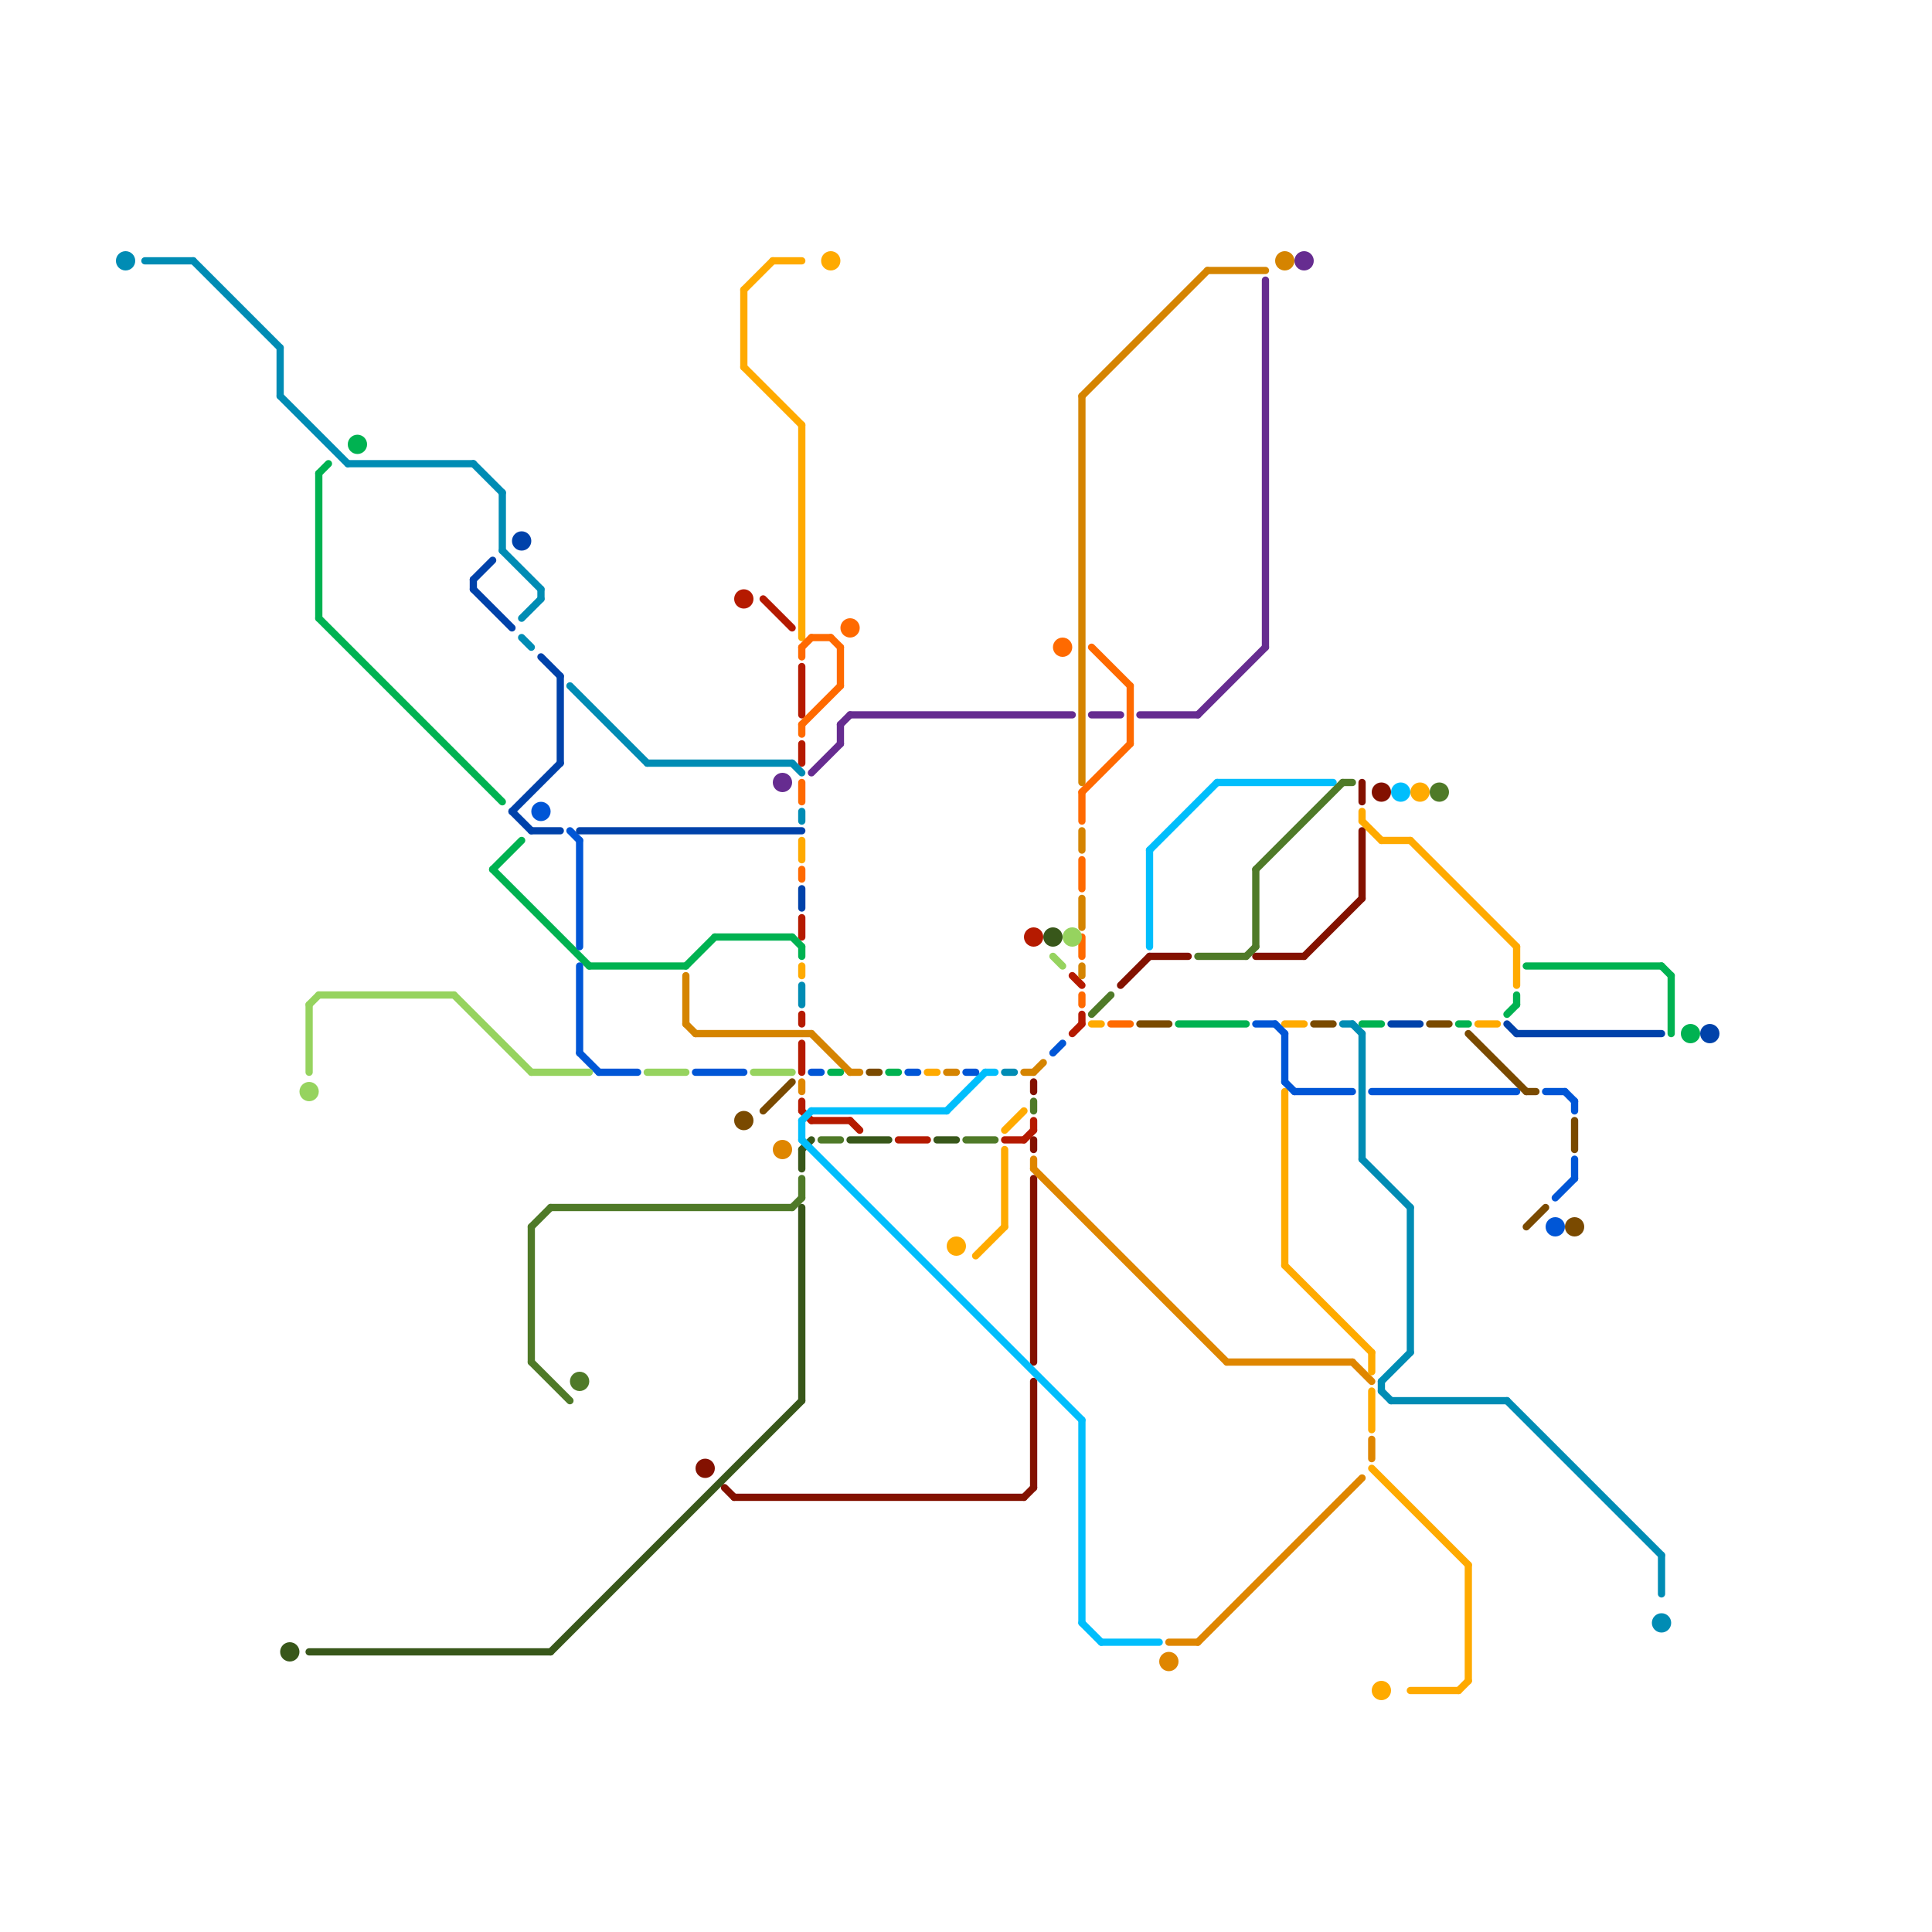 
<svg version="1.1" xmlns="http://www.w3.org/2000/svg" viewBox="0 0 200 200">
<style>line { stroke-width: 1; fill: none; stroke-linecap: round; stroke-linejoin: round; } .c0 { stroke: #831100 } .c1 { stroke: #b51a00 } .c2 { stroke: #d58400 } .c3 { stroke: #df8600 } .c4 { stroke: #38571a } .c5 { stroke: #00b251 } .c6 { stroke: #00befc } .c7 { stroke: #ffaa00 } .c8 { stroke: #008cb4 } .c9 { stroke: #0056d6 } .c10 { stroke: #ff6a00 } .c11 { stroke: #96d35f } .c12 { stroke: #4f7a28 } .c13 { stroke: #7a4a00 } .c14 { stroke: #662c90 } .c15 { stroke: #0042aa } .w1 { stroke-width: 1; }.w2 { stroke-width: .75; }</style><line class="c0 w2" x1="116" y1="102" x2="119" y2="99"/><line class="c0 w2" x1="141" y1="86" x2="141" y2="93"/><line class="c0 w2" x1="119" y1="99" x2="123" y2="99"/><line class="c0 w2" x1="107" y1="122" x2="107" y2="141"/><line class="c0 w2" x1="76" y1="155" x2="106" y2="155"/><line class="c0 w2" x1="135" y1="99" x2="141" y2="93"/><line class="c0 w2" x1="107" y1="112" x2="107" y2="113"/><line class="c0 w2" x1="75" y1="154" x2="76" y2="155"/><line class="c0 w2" x1="106" y1="155" x2="107" y2="154"/><line class="c0 w2" x1="107" y1="118" x2="107" y2="119"/><line class="c0 w2" x1="107" y1="143" x2="107" y2="154"/><line class="c0 w2" x1="141" y1="81" x2="141" y2="83"/><line class="c0 w2" x1="130" y1="99" x2="135" y2="99"/><circle cx="143" cy="82" r="1" fill="#831100" /><circle cx="73" cy="152" r="1" fill="#831100" /><line class="c1 w2" x1="83" y1="115" x2="84" y2="116"/><line class="c1 w2" x1="111" y1="101" x2="112" y2="102"/><line class="c1 w2" x1="88" y1="116" x2="89" y2="117"/><line class="c1 w2" x1="79" y1="62" x2="82" y2="65"/><line class="c1 w2" x1="106" y1="118" x2="107" y2="117"/><line class="c1 w2" x1="93" y1="118" x2="96" y2="118"/><line class="c1 w2" x1="84" y1="116" x2="88" y2="116"/><line class="c1 w2" x1="83" y1="69" x2="83" y2="74"/><line class="c1 w2" x1="83" y1="114" x2="83" y2="115"/><line class="c1 w2" x1="104" y1="118" x2="106" y2="118"/><line class="c1 w2" x1="83" y1="105" x2="83" y2="106"/><line class="c1 w2" x1="111" y1="107" x2="112" y2="106"/><line class="c1 w2" x1="107" y1="116" x2="107" y2="117"/><line class="c1 w2" x1="83" y1="77" x2="83" y2="79"/><line class="c1 w2" x1="112" y1="105" x2="112" y2="106"/><line class="c1 w2" x1="83" y1="95" x2="83" y2="97"/><line class="c1 w2" x1="83" y1="108" x2="83" y2="111"/><circle cx="77" cy="62" r="1" fill="#b51a00" /><circle cx="107" cy="97" r="1" fill="#b51a00" /><line class="c2 w2" x1="125" y1="28" x2="131" y2="28"/><line class="c2 w2" x1="72" y1="107" x2="84" y2="107"/><line class="c2 w2" x1="88" y1="111" x2="89" y2="111"/><line class="c2 w2" x1="71" y1="106" x2="72" y2="107"/><line class="c2 w2" x1="112" y1="86" x2="112" y2="88"/><line class="c2 w2" x1="107" y1="111" x2="108" y2="110"/><line class="c2 w2" x1="112" y1="93" x2="112" y2="96"/><line class="c2 w2" x1="84" y1="107" x2="88" y2="111"/><line class="c2 w2" x1="106" y1="111" x2="107" y2="111"/><line class="c2 w2" x1="112" y1="41" x2="112" y2="81"/><line class="c2 w2" x1="71" y1="101" x2="71" y2="106"/><line class="c2 w2" x1="112" y1="100" x2="112" y2="101"/><line class="c2 w2" x1="112" y1="41" x2="125" y2="28"/><line class="c2 w2" x1="98" y1="111" x2="99" y2="111"/><circle cx="133" cy="27" r="1" fill="#d58400" /><line class="c3 w2" x1="140" y1="141" x2="142" y2="143"/><line class="c3 w2" x1="124" y1="170" x2="141" y2="153"/><line class="c3 w2" x1="121" y1="170" x2="124" y2="170"/><line class="c3 w2" x1="83" y1="112" x2="83" y2="113"/><line class="c3 w2" x1="127" y1="141" x2="140" y2="141"/><line class="c3 w2" x1="107" y1="120" x2="107" y2="121"/><line class="c3 w2" x1="107" y1="121" x2="127" y2="141"/><line class="c3 w2" x1="142" y1="149" x2="142" y2="151"/><circle cx="121" cy="172" r="1" fill="#df8600" /><circle cx="81" cy="119" r="1" fill="#df8600" /><line class="c4 w2" x1="83" y1="119" x2="83" y2="121"/><line class="c4 w2" x1="97" y1="118" x2="99" y2="118"/><line class="c4 w2" x1="32" y1="171" x2="57" y2="171"/><line class="c4 w2" x1="88" y1="118" x2="92" y2="118"/><line class="c4 w2" x1="83" y1="125" x2="83" y2="145"/><line class="c4 w2" x1="83" y1="119" x2="84" y2="118"/><line class="c4 w2" x1="57" y1="171" x2="83" y2="145"/><circle cx="30" cy="171" r="1" fill="#38571a" /><circle cx="109" cy="97" r="1" fill="#38571a" /><line class="c5 w2" x1="141" y1="106" x2="143" y2="106"/><line class="c5 w2" x1="92" y1="111" x2="93" y2="111"/><line class="c5 w2" x1="157" y1="103" x2="157" y2="104"/><line class="c5 w2" x1="71" y1="100" x2="74" y2="97"/><line class="c5 w2" x1="82" y1="97" x2="83" y2="98"/><line class="c5 w2" x1="33" y1="64" x2="52" y2="83"/><line class="c5 w2" x1="51" y1="90" x2="61" y2="100"/><line class="c5 w2" x1="172" y1="100" x2="173" y2="101"/><line class="c5 w2" x1="173" y1="101" x2="173" y2="107"/><line class="c5 w2" x1="156" y1="105" x2="157" y2="104"/><line class="c5 w2" x1="83" y1="98" x2="83" y2="99"/><line class="c5 w2" x1="61" y1="100" x2="71" y2="100"/><line class="c5 w2" x1="86" y1="111" x2="87" y2="111"/><line class="c5 w2" x1="33" y1="49" x2="34" y2="48"/><line class="c5 w2" x1="151" y1="106" x2="152" y2="106"/><line class="c5 w2" x1="74" y1="97" x2="82" y2="97"/><line class="c5 w2" x1="33" y1="49" x2="33" y2="64"/><line class="c5 w2" x1="122" y1="106" x2="129" y2="106"/><line class="c5 w2" x1="51" y1="90" x2="54" y2="87"/><line class="c5 w2" x1="158" y1="100" x2="172" y2="100"/><circle cx="175" cy="107" r="1" fill="#00b251" /><circle cx="37" cy="46" r="1" fill="#00b251" /><line class="c6 w2" x1="119" y1="88" x2="126" y2="81"/><line class="c6 w2" x1="102" y1="111" x2="103" y2="111"/><line class="c6 w2" x1="83" y1="116" x2="83" y2="118"/><line class="c6 w2" x1="119" y1="88" x2="119" y2="98"/><line class="c6 w2" x1="83" y1="118" x2="112" y2="147"/><line class="c6 w2" x1="98" y1="115" x2="102" y2="111"/><line class="c6 w2" x1="112" y1="168" x2="114" y2="170"/><line class="c6 w2" x1="84" y1="115" x2="98" y2="115"/><line class="c6 w2" x1="112" y1="147" x2="112" y2="168"/><line class="c6 w2" x1="114" y1="170" x2="120" y2="170"/><line class="c6 w2" x1="83" y1="116" x2="84" y2="115"/><line class="c6 w2" x1="126" y1="81" x2="138" y2="81"/><circle cx="145" cy="82" r="1" fill="#00befc" /><line class="c7 w2" x1="142" y1="140" x2="142" y2="142"/><line class="c7 w2" x1="153" y1="106" x2="155" y2="106"/><line class="c7 w2" x1="113" y1="106" x2="114" y2="106"/><line class="c7 w2" x1="77" y1="30" x2="77" y2="38"/><line class="c7 w2" x1="83" y1="100" x2="83" y2="101"/><line class="c7 w2" x1="157" y1="98" x2="157" y2="102"/><line class="c7 w2" x1="104" y1="117" x2="106" y2="115"/><line class="c7 w2" x1="77" y1="30" x2="80" y2="27"/><line class="c7 w2" x1="96" y1="111" x2="97" y2="111"/><line class="c7 w2" x1="146" y1="87" x2="157" y2="98"/><line class="c7 w2" x1="83" y1="87" x2="83" y2="89"/><line class="c7 w2" x1="104" y1="119" x2="104" y2="127"/><line class="c7 w2" x1="80" y1="27" x2="83" y2="27"/><line class="c7 w2" x1="133" y1="131" x2="142" y2="140"/><line class="c7 w2" x1="151" y1="175" x2="152" y2="174"/><line class="c7 w2" x1="83" y1="44" x2="83" y2="66"/><line class="c7 w2" x1="101" y1="130" x2="104" y2="127"/><line class="c7 w2" x1="142" y1="144" x2="142" y2="148"/><line class="c7 w2" x1="133" y1="106" x2="135" y2="106"/><line class="c7 w2" x1="141" y1="84" x2="141" y2="85"/><line class="c7 w2" x1="77" y1="38" x2="83" y2="44"/><line class="c7 w2" x1="152" y1="162" x2="152" y2="174"/><line class="c7 w2" x1="146" y1="175" x2="151" y2="175"/><line class="c7 w2" x1="143" y1="87" x2="146" y2="87"/><line class="c7 w2" x1="141" y1="85" x2="143" y2="87"/><line class="c7 w2" x1="133" y1="113" x2="133" y2="131"/><line class="c7 w2" x1="142" y1="152" x2="152" y2="162"/><circle cx="99" cy="129" r="1" fill="#ffaa00" /><circle cx="147" cy="82" r="1" fill="#ffaa00" /><circle cx="143" cy="175" r="1" fill="#ffaa00" /><circle cx="86" cy="27" r="1" fill="#ffaa00" /><line class="c8 w2" x1="56" y1="61" x2="56" y2="62"/><line class="c8 w2" x1="156" y1="145" x2="172" y2="161"/><line class="c8 w2" x1="83" y1="84" x2="83" y2="85"/><line class="c8 w2" x1="143" y1="144" x2="144" y2="145"/><line class="c8 w2" x1="54" y1="66" x2="55" y2="67"/><line class="c8 w2" x1="104" y1="111" x2="105" y2="111"/><line class="c8 w2" x1="139" y1="106" x2="140" y2="106"/><line class="c8 w2" x1="36" y1="48" x2="49" y2="48"/><line class="c8 w2" x1="140" y1="106" x2="141" y2="107"/><line class="c8 w2" x1="67" y1="79" x2="82" y2="79"/><line class="c8 w2" x1="15" y1="27" x2="20" y2="27"/><line class="c8 w2" x1="29" y1="41" x2="36" y2="48"/><line class="c8 w2" x1="146" y1="125" x2="146" y2="140"/><line class="c8 w2" x1="83" y1="102" x2="83" y2="104"/><line class="c8 w2" x1="29" y1="36" x2="29" y2="41"/><line class="c8 w2" x1="144" y1="145" x2="156" y2="145"/><line class="c8 w2" x1="172" y1="161" x2="172" y2="165"/><line class="c8 w2" x1="141" y1="120" x2="146" y2="125"/><line class="c8 w2" x1="82" y1="79" x2="83" y2="80"/><line class="c8 w2" x1="54" y1="64" x2="56" y2="62"/><line class="c8 w2" x1="59" y1="71" x2="67" y2="79"/><line class="c8 w2" x1="20" y1="27" x2="29" y2="36"/><line class="c8 w2" x1="143" y1="143" x2="143" y2="144"/><line class="c8 w2" x1="49" y1="48" x2="52" y2="51"/><line class="c8 w2" x1="52" y1="57" x2="56" y2="61"/><line class="c8 w2" x1="141" y1="107" x2="141" y2="120"/><line class="c8 w2" x1="52" y1="51" x2="52" y2="57"/><line class="c8 w2" x1="143" y1="143" x2="146" y2="140"/><circle cx="172" cy="168" r="1" fill="#008cb4" /><circle cx="13" cy="27" r="1" fill="#008cb4" /><line class="c9 w2" x1="130" y1="106" x2="132" y2="106"/><line class="c9 w2" x1="163" y1="114" x2="163" y2="115"/><line class="c9 w2" x1="94" y1="111" x2="95" y2="111"/><line class="c9 w2" x1="109" y1="109" x2="110" y2="108"/><line class="c9 w2" x1="160" y1="113" x2="162" y2="113"/><line class="c9 w2" x1="133" y1="112" x2="134" y2="113"/><line class="c9 w2" x1="100" y1="111" x2="101" y2="111"/><line class="c9 w2" x1="163" y1="120" x2="163" y2="122"/><line class="c9 w2" x1="161" y1="124" x2="163" y2="122"/><line class="c9 w2" x1="72" y1="111" x2="77" y2="111"/><line class="c9 w2" x1="132" y1="106" x2="133" y2="107"/><line class="c9 w2" x1="134" y1="113" x2="140" y2="113"/><line class="c9 w2" x1="162" y1="113" x2="163" y2="114"/><line class="c9 w2" x1="133" y1="107" x2="133" y2="112"/><line class="c9 w2" x1="60" y1="109" x2="62" y2="111"/><line class="c9 w2" x1="142" y1="113" x2="157" y2="113"/><line class="c9 w2" x1="60" y1="87" x2="60" y2="98"/><line class="c9 w2" x1="84" y1="111" x2="85" y2="111"/><line class="c9 w2" x1="60" y1="100" x2="60" y2="109"/><line class="c9 w2" x1="62" y1="111" x2="66" y2="111"/><line class="c9 w2" x1="59" y1="86" x2="60" y2="87"/><circle cx="56" cy="84" r="1" fill="#0056d6" /><circle cx="161" cy="127" r="1" fill="#0056d6" /><line class="c10 w2" x1="83" y1="67" x2="83" y2="68"/><line class="c10 w2" x1="83" y1="75" x2="83" y2="76"/><line class="c10 w2" x1="112" y1="97" x2="112" y2="99"/><line class="c10 w2" x1="112" y1="89" x2="112" y2="92"/><line class="c10 w2" x1="86" y1="66" x2="87" y2="67"/><line class="c10 w2" x1="87" y1="67" x2="87" y2="71"/><line class="c10 w2" x1="83" y1="67" x2="84" y2="66"/><line class="c10 w2" x1="112" y1="82" x2="117" y2="77"/><line class="c10 w2" x1="115" y1="106" x2="117" y2="106"/><line class="c10 w2" x1="83" y1="90" x2="83" y2="91"/><line class="c10 w2" x1="113" y1="67" x2="117" y2="71"/><line class="c10 w2" x1="83" y1="75" x2="87" y2="71"/><line class="c10 w2" x1="117" y1="71" x2="117" y2="77"/><line class="c10 w2" x1="112" y1="103" x2="112" y2="104"/><line class="c10 w2" x1="83" y1="81" x2="83" y2="83"/><line class="c10 w2" x1="84" y1="66" x2="86" y2="66"/><line class="c10 w2" x1="112" y1="82" x2="112" y2="85"/><circle cx="110" cy="67" r="1" fill="#ff6a00" /><circle cx="88" cy="65" r="1" fill="#ff6a00" /><line class="c11 w2" x1="55" y1="111" x2="61" y2="111"/><line class="c11 w2" x1="32" y1="104" x2="32" y2="111"/><line class="c11 w2" x1="67" y1="111" x2="71" y2="111"/><line class="c11 w2" x1="32" y1="104" x2="33" y2="103"/><line class="c11 w2" x1="109" y1="99" x2="110" y2="100"/><line class="c11 w2" x1="47" y1="103" x2="55" y2="111"/><line class="c11 w2" x1="33" y1="103" x2="47" y2="103"/><line class="c11 w2" x1="78" y1="111" x2="82" y2="111"/><circle cx="32" cy="113" r="1" fill="#96d35f" /><circle cx="111" cy="97" r="1" fill="#96d35f" /><line class="c12 w2" x1="55" y1="141" x2="59" y2="145"/><line class="c12 w2" x1="85" y1="118" x2="87" y2="118"/><line class="c12 w2" x1="124" y1="99" x2="129" y2="99"/><line class="c12 w2" x1="82" y1="125" x2="83" y2="124"/><line class="c12 w2" x1="130" y1="90" x2="130" y2="98"/><line class="c12 w2" x1="129" y1="99" x2="130" y2="98"/><line class="c12 w2" x1="55" y1="127" x2="55" y2="141"/><line class="c12 w2" x1="83" y1="122" x2="83" y2="124"/><line class="c12 w2" x1="113" y1="105" x2="115" y2="103"/><line class="c12 w2" x1="107" y1="114" x2="107" y2="115"/><line class="c12 w2" x1="55" y1="127" x2="57" y2="125"/><line class="c12 w2" x1="57" y1="125" x2="82" y2="125"/><line class="c12 w2" x1="100" y1="118" x2="103" y2="118"/><line class="c12 w2" x1="139" y1="81" x2="140" y2="81"/><line class="c12 w2" x1="130" y1="90" x2="139" y2="81"/><circle cx="149" cy="82" r="1" fill="#4f7a28" /><circle cx="60" cy="143" r="1" fill="#4f7a28" /><line class="c13 w2" x1="152" y1="107" x2="158" y2="113"/><line class="c13 w2" x1="136" y1="106" x2="138" y2="106"/><line class="c13 w2" x1="158" y1="127" x2="160" y2="125"/><line class="c13 w2" x1="163" y1="116" x2="163" y2="119"/><line class="c13 w2" x1="118" y1="106" x2="121" y2="106"/><line class="c13 w2" x1="158" y1="113" x2="159" y2="113"/><line class="c13 w2" x1="79" y1="115" x2="82" y2="112"/><line class="c13 w2" x1="148" y1="106" x2="150" y2="106"/><line class="c13 w2" x1="90" y1="111" x2="91" y2="111"/><circle cx="163" cy="127" r="1" fill="#7a4a00" /><circle cx="77" cy="116" r="1" fill="#7a4a00" /><line class="c14 w2" x1="87" y1="75" x2="87" y2="77"/><line class="c14 w2" x1="131" y1="29" x2="131" y2="67"/><line class="c14 w2" x1="84" y1="80" x2="87" y2="77"/><line class="c14 w2" x1="124" y1="74" x2="131" y2="67"/><line class="c14 w2" x1="88" y1="74" x2="111" y2="74"/><line class="c14 w2" x1="87" y1="75" x2="88" y2="74"/><line class="c14 w2" x1="118" y1="74" x2="124" y2="74"/><line class="c14 w2" x1="113" y1="74" x2="116" y2="74"/><circle cx="135" cy="27" r="1" fill="#662c90" /><circle cx="81" cy="81" r="1" fill="#662c90" /><line class="c15 w2" x1="53" y1="84" x2="55" y2="86"/><line class="c15 w2" x1="83" y1="92" x2="83" y2="94"/><line class="c15 w2" x1="49" y1="61" x2="53" y2="65"/><line class="c15 w2" x1="58" y1="70" x2="58" y2="79"/><line class="c15 w2" x1="49" y1="60" x2="51" y2="58"/><line class="c15 w2" x1="144" y1="106" x2="147" y2="106"/><line class="c15 w2" x1="60" y1="86" x2="83" y2="86"/><line class="c15 w2" x1="49" y1="60" x2="49" y2="61"/><line class="c15 w2" x1="156" y1="106" x2="157" y2="107"/><line class="c15 w2" x1="157" y1="107" x2="172" y2="107"/><line class="c15 w2" x1="53" y1="84" x2="58" y2="79"/><line class="c15 w2" x1="56" y1="68" x2="58" y2="70"/><line class="c15 w2" x1="55" y1="86" x2="58" y2="86"/><circle cx="177" cy="107" r="1" fill="#0042aa" /><circle cx="54" cy="56" r="1" fill="#0042aa" />


</svg>

